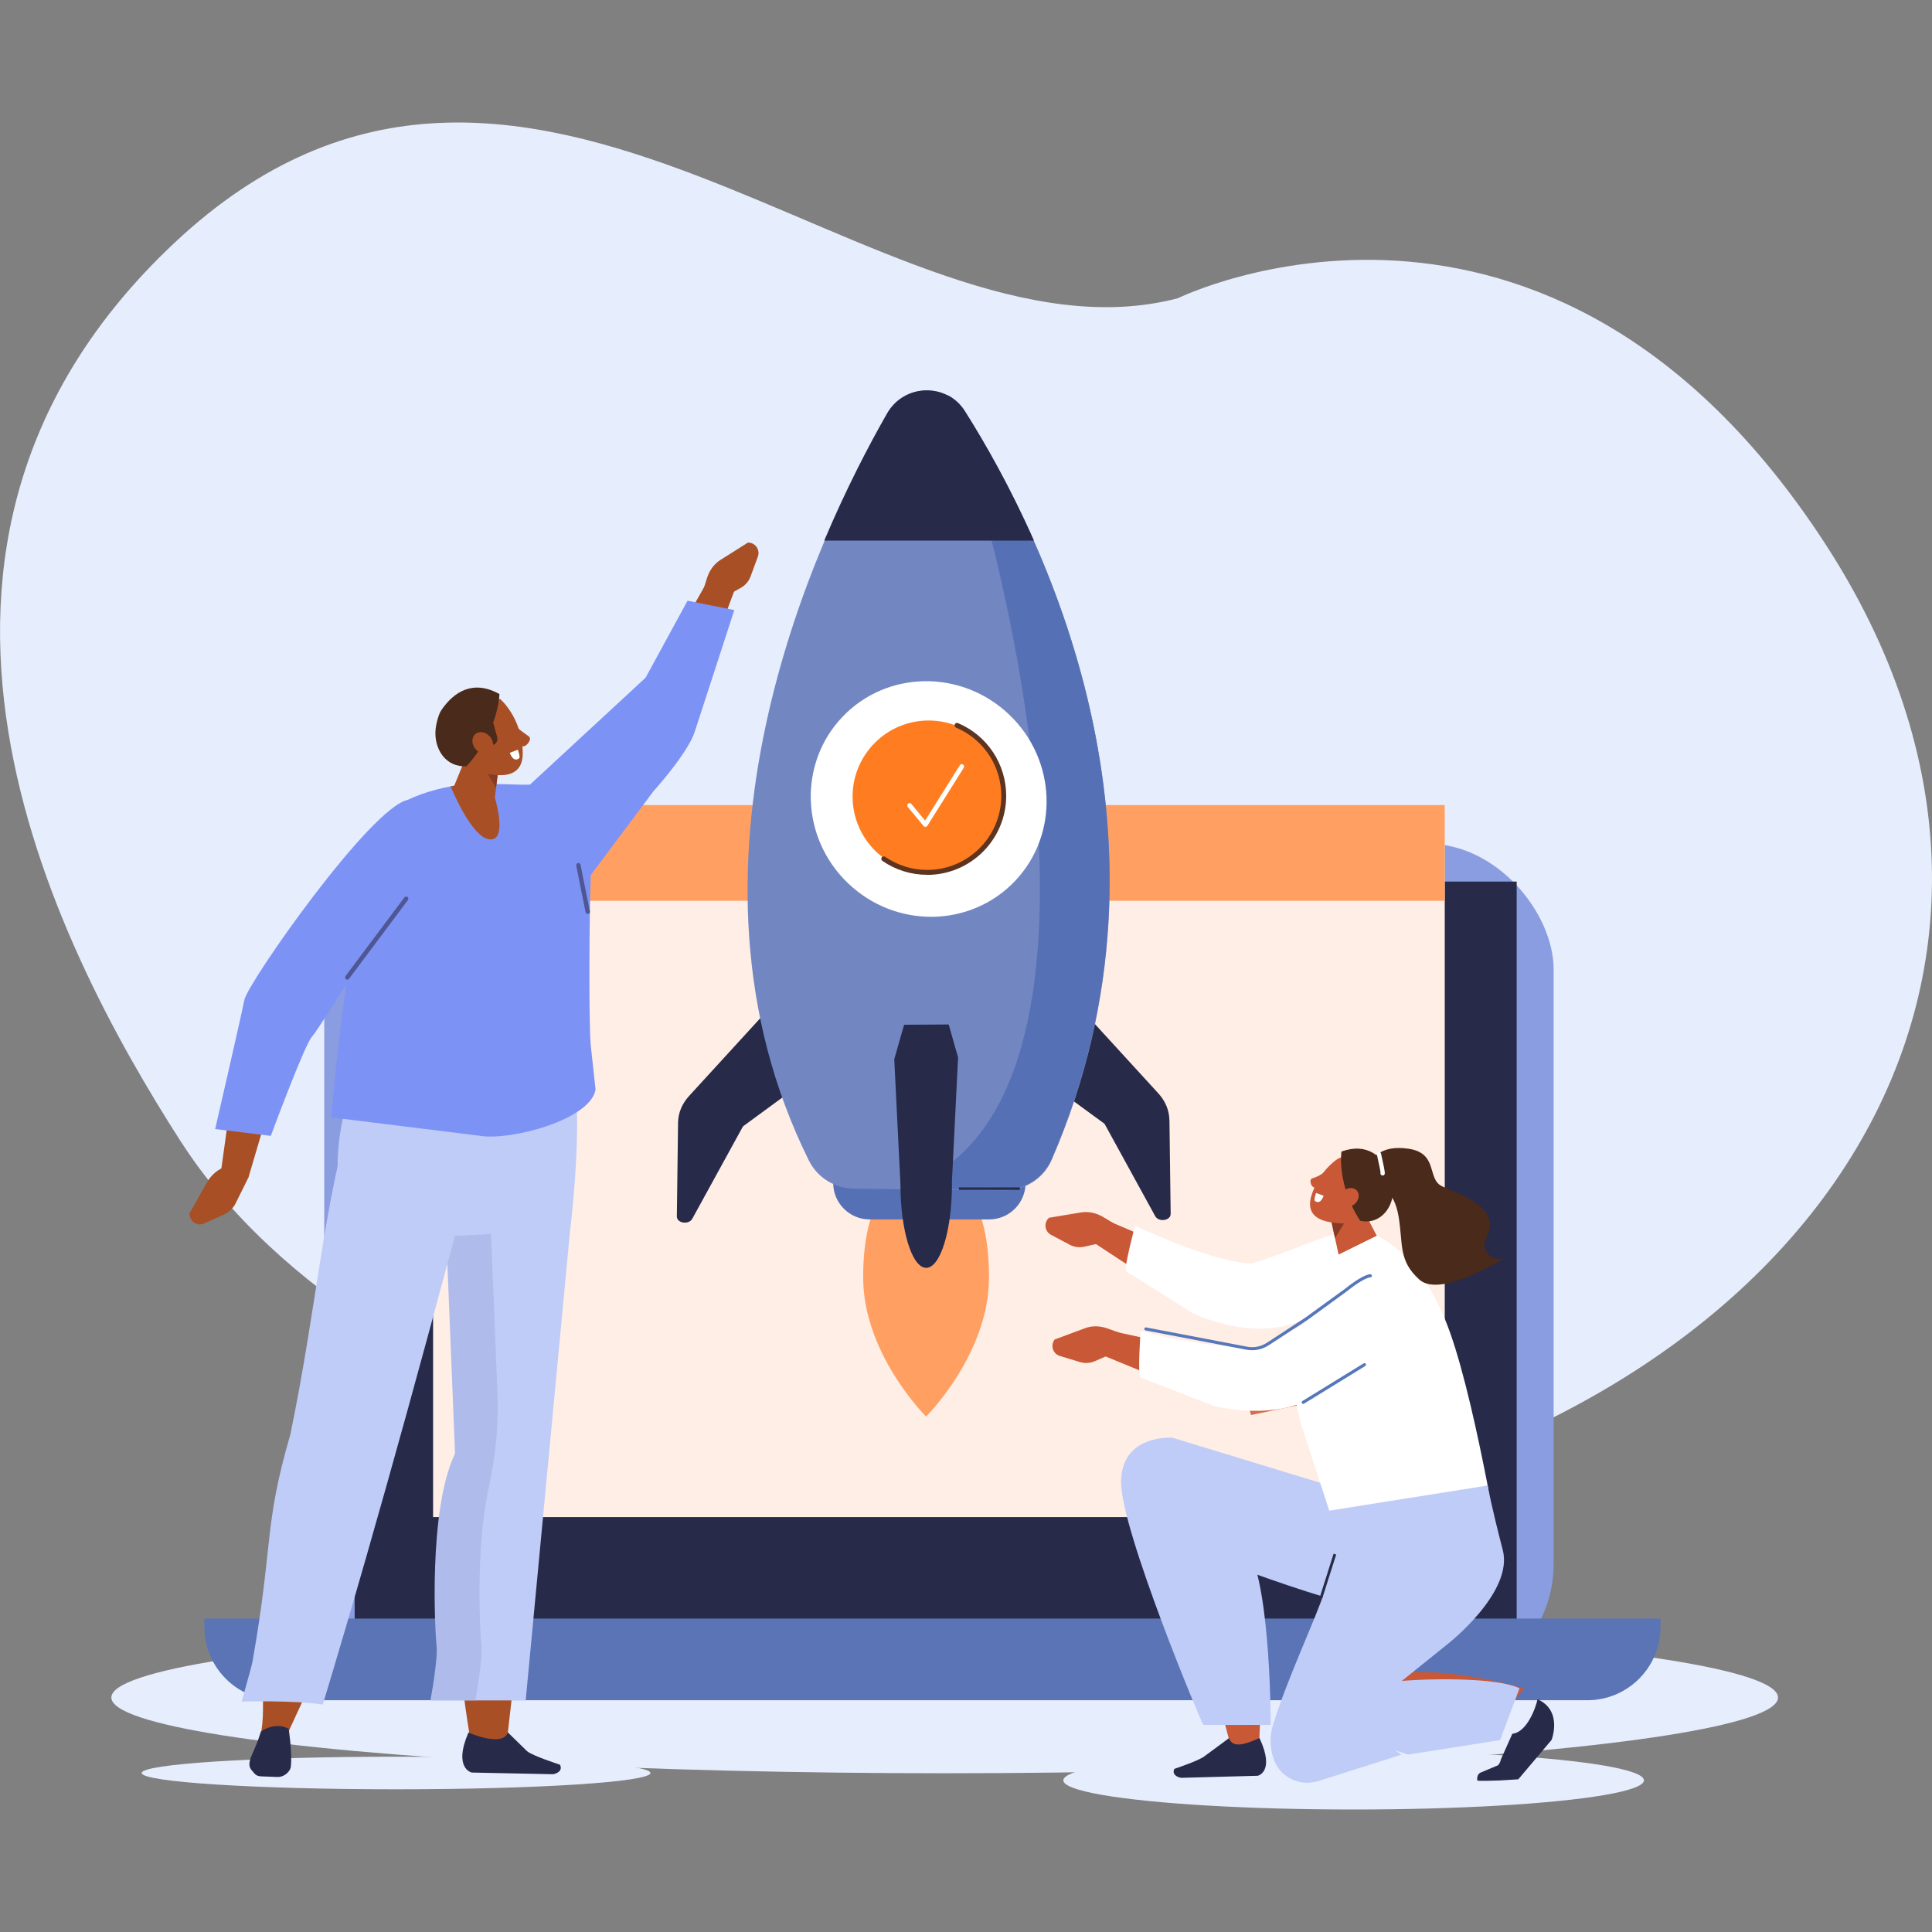 <?xml version="1.0" encoding="UTF-8"?>
<svg id="Calque_1" xmlns="http://www.w3.org/2000/svg" viewBox="0 0 300 300">
  <rect x="0" y="0" width="300" height="300" fill="#808080" stroke="none"/>
  <defs>
    <style>
      .quickstart-thumbnail-1,.quickstart-thumbnail-2{fill:#e6edfc;}
      .quickstart-thumbnail-3,.quickstart-thumbnail-4{fill:#fff;}
      .quickstart-thumbnail-5{fill:#ffeee6;}
      .quickstart-thumbnail-6{fill:#ffa062;}
      .quickstart-thumbnail-7{fill:#ff7d20;}
      .quickstart-thumbnail-8,.quickstart-thumbnail-9{fill:#7d92f5;}
      .quickstart-thumbnail-10{fill:#7287c2;}
      .quickstart-thumbnail-11{fill:#8a9de0;}
      .quickstart-thumbnail-12,.quickstart-thumbnail-13{fill:#bfccf8;}
      .quickstart-thumbnail-14,.quickstart-thumbnail-15{fill:#a84f25;}
      .quickstart-thumbnail-16{fill:#d46d4e;}
      .quickstart-thumbnail-17,.quickstart-thumbnail-18{fill:#c95836;}
      .quickstart-thumbnail-19{fill:#5c3420;}
      .quickstart-thumbnail-20{fill:#5670b5;}
      .quickstart-thumbnail-21,.quickstart-thumbnail-22{fill:#272a49;}
      .quickstart-thumbnail-23{fill:#5a74b6;}
      .quickstart-thumbnail-24{fill:#5677ba;}
      .quickstart-thumbnail-25,.quickstart-thumbnail-26{fill:#4a2a1a;}
      .quickstart-thumbnail-27{fill:#4e5794;}
      .quickstart-thumbnail-22,.quickstart-thumbnail-26,.quickstart-thumbnail-28,.quickstart-thumbnail-18,.quickstart-thumbnail-29,.quickstart-thumbnail-13,.quickstart-thumbnail-15,.quickstart-thumbnail-9,.quickstart-thumbnail-4,.quickstart-thumbnail-2{fill-rule:evenodd;}
      .quickstart-thumbnail-28{fill:#873b24;}
      .quickstart-thumbnail-29{fill:#afbbea;}
    </style>
  </defs>
  <path class="quickstart-thumbnail-1"
    d="M28.09,177.28c-19.98-31.09-51.2-92.47-.98-139.59,54.67-51.29,109.8,20.69,155.79,8.62,0,0,57.3-28.18,100.43,37.99,43.13,66.18-.57,137.47-94.91,152.16-45.09,7.02-130.8-13.24-160.33-59.19Z" />
  <ellipse class="quickstart-thumbnail-1" cx="146.69" cy="263.59" rx="129.4" ry="11.76" />
  <ellipse class="quickstart-thumbnail-1" cx="210.19" cy="276.45" rx="45.08" ry="4.53" />
  <path class="quickstart-thumbnail-2"
    d="M101,275.31c0,1.4-17.68,2.53-39.5,2.53s-39.5-1.13-39.5-2.53,17.68-2.53,39.5-2.53c21.82,0,39.5,1.13,39.5,2.53Z" />
  <rect class="quickstart-thumbnail-11" x="50.35" y="131.01" width="190.9" height="131.38"
    rx="19.55"
    ry="19.55" />
  <rect class="quickstart-thumbnail-21" x="55.07" y="136.89" width="180.44" height="116.96" />
  <rect class="quickstart-thumbnail-5" x="67.25" y="125.01" width="157.09" height="110.56" />
  <rect class="quickstart-thumbnail-6" x="67.25" y="125.01" width="157.09" height="14.86" />
  <path class="quickstart-thumbnail-23"
    d="M31.74,251.33h226.1v1.32c0,6.27-5.09,11.36-11.36,11.36H43.1c-6.27,0-11.36-5.09-11.36-11.36v-1.32h0Z" />
  <path class="quickstart-thumbnail-6"
    d="M153.57,198.35c0,11.94-9.77,21.61-9.77,21.61,0,0-9.77-9.68-9.77-21.61s4.37-16.6,9.77-16.6,9.77,4.66,9.77,16.6Z" />
  <path class="quickstart-thumbnail-20"
    d="M153.6,189.35h-18.57c-3.11,0-5.65-2.54-5.65-5.65h0c0-3.11,2.54-5.65,5.65-5.65h18.57c3.11,0,5.65,2.54,5.65,5.65h0c0,3.11-2.54,5.65-5.65,5.65Z" />
  <path class="quickstart-thumbnail-21"
    d="M181.58,173.9c-.02-1.48-.62-2.93-1.72-4.13l-14.46-15.8-3.8,13.28,9.91,7.25,7.87,14.34c.54,.99,2.41,.71,2.4-.36l-.19-14.58Z" />
  <path class="quickstart-thumbnail-21"
    d="M121.47,154.37l-14.46,15.8c-1.1,1.2-1.7,2.65-1.72,4.13l-.19,14.58c-.01,1.07,1.85,1.35,2.4,.36l7.87-14.34,9.31-6.82-3.21-13.72Z" />
  <path class="quickstart-thumbnail-10"
    d="M137.82,64.17c-11.6,20.3-34.82,70.51-12.21,116.05,1.32,2.65,4.04,4.32,7.01,4.36l11.09,.12,1.55,.02,10.7,.11c3.17,.03,6.09-1.82,7.35-4.73,21.88-50.37-1.47-97.18-13.49-116.21-2.82-4.47-9.38-4.3-12,.3Z" />
  <path class="quickstart-thumbnail-20"
    d="M149.8,63.79c-.69-1.1-1.61-1.91-2.64-2.45,10.32,27.43,29.49,111.72-7.11,123.22l3.63,.04,1.55,.02,10.7,.11c3.17,.03,6.09-1.82,7.35-4.73,21.88-50.37-1.47-97.18-13.49-116.21Z" />
  <ellipse class="quickstart-thumbnail-3" cx="144.2" cy="124.07" rx="18.11" ry="18.49"
    transform="translate(-45.1 142.8) rotate(-46.36)" />
  <path class="quickstart-thumbnail-7"
    d="M156.01,123.69c.06,6.44-5.25,11.76-11.81,11.81-6.52,.05-11.81-5.29-11.81-11.81,0-6.52,5.29-11.81,11.81-11.81s11.75,5.29,11.81,11.81Z" />
  <path class="quickstart-thumbnail-3"
    d="M143.69,128.39c-.11,0-.21-.05-.28-.13l-2.45-2.96c-.13-.15-.11-.38,.05-.51,.15-.13,.38-.11,.51,.05l2.13,2.58,5.39-8.59c.11-.17,.33-.22,.5-.11,.17,.11,.22,.33,.11,.5l-5.65,9.01c-.06,.1-.17,.16-.28,.17h-.02Z" />
  <path class="quickstart-thumbnail-21"
    d="M147.81,183.57l.96-19.38-1.46-5.11-6.92,.04-1.53,5.36,.96,19.38c0,7.19,1.79,13.01,4,13.01s4-5.83,4-13.01" />
  <path class="quickstart-thumbnail-19"
    d="M143.98,135.84h0c-2.51,0-4.92-.75-6.97-2.17-.17-.12-.22-.36-.1-.53,.12-.17,.36-.22,.53-.1,1.93,1.33,4.19,2.04,6.54,2.04,6.34,0,11.5-5.16,11.5-11.5,0-4.63-2.76-8.79-7.03-10.6-.19-.08-.28-.31-.2-.5,.08-.19,.3-.28,.5-.2,4.55,1.92,7.49,6.36,7.49,11.3,0,6.76-5.5,12.27-12.27,12.27Z" />
  <rect class="quickstart-thumbnail-21" x="148.9" y="184.38" width="9.46" height=".38" />
  <path class="quickstart-thumbnail-21"
    d="M160.55,83.94c-3.67-8.26-7.56-15.09-10.69-20.04-2.85-4.52-9.47-4.34-12.12,.3-2.84,4.97-6.36,11.72-9.75,19.74h32.56Z" />
  <path class="quickstart-thumbnail-17"
    d="M236.64,262.16s-14.76-4.34-22.11-1.65c-2.4,.88-10.93,11.48-10.93,11.48l29.92-5.85,3.11-3.98Z" />
  <polygon class="quickstart-thumbnail-16"
    points="212.93 203.75 192.96 214.91 194.26 219.72 215.97 215.24 212.93 203.75" />
  <g>
    <path class="quickstart-thumbnail-18"
      d="M196.2,200.45c-1.84,3.44-5.33,5.22-9.53,3.56l-18.47-12.13,3.49-2.47,15.45,6.61,9.05,4.43Z" />
    <path class="quickstart-thumbnail-17"
      d="M172.33,192.69l-3.93,.89c-.79,.18-1.61,.07-2.32-.31l-2.88-1.53c-1-.53-1.16-1.9-.31-2.65h0l5-.83c1.1-.18,2.31,.07,3.38,.7l1.78,1.06-.73,2.68Z" />
    <path class="quickstart-thumbnail-4"
      d="M176.26,190.29s-1.86,6.95-1.39,7.15c.47,.2,10.25,6.43,10.25,6.43,0,0,7.62,3.7,14.33,2.01,6.71-1.7,14.67-6.27,14.67-6.27,0,0,.18-10.8-2.68-10.21-2.46,.51,.84,1.39-5.08,2.5-.96,.18-11.23,4.35-12.17,4.3-6.74-.42-17.94-5.91-17.94-5.91Z" />
    <path class="quickstart-thumbnail-17"
      d="M178.05,236.82c7.87,12.62,13.01,34.16,13.01,34.16l4.42,.31s2.02-31.46-4.42-36.39c0,0-20.88-10.69-13.01,1.93Z" />
    <path class="quickstart-thumbnail-12"
      d="M182.07,223.25l39.01,11.9s-2.79,14.48-2.83,14.65c-.84,3.25-30.25-7.72-30.42-8.22-.17-.5-5.75-18.32-5.75-18.32Z" />
    <path class="quickstart-thumbnail-22"
      d="M190.85,269.89l-3.74,2.76c-.73,.68-4.76,2.02-4.76,2.02h0c-.4,.84,.39,1.28,1.06,1.39l11.89-.32s2.74-.59,.27-5.86c-2.16,.97-4.15,1.66-4.73,.02Z" />
    <path class="quickstart-thumbnail-12"
      d="M182.07,223.25s-7.96-.62-7.99,6.89c-.03,7.51,12.58,37.64,12.77,37.69,.19,.05,10.46,0,10.46,0,0,0,.05-20.85-3.45-27.17-3.49-6.32-5.78-10.2-5.78-10.2l-6-7.2Z" />
    <path class="quickstart-thumbnail-18"
      d="M198.61,212.82c-1.16,3.73-4.24,6.14-8.68,5.31l-20.44-8.4,2.96-3.09,16.43,3.55,9.73,2.63Z" />
    <path class="quickstart-thumbnail-17"
      d="M173.71,209.74l-3.69,1.62c-.74,.32-1.57,.37-2.33,.14l-3.12-.95c-1.09-.33-1.5-1.65-.81-2.55h0l4.75-1.77c1.05-.39,2.28-.37,3.45,.05l1.95,.7-.21,2.77Z" />
    <path class="quickstart-thumbnail-22"
      d="M234.83,269.23l-1.75,3.92c-.26,1.05-.68,1.05-.68,1.05l-2.41,1.01c-.52,.17-.68,.77-.59,1.26,.02,.13,2.91,0,3.42,0l2.94-.18,5.17-6.12s1.78-4.54-2.18-6.31c-.29,1.36-1.65,5.13-3.92,5.36Z" />
    <polygon class="quickstart-thumbnail-17"
      points="206.44 188.32 207.86 194.83 213.79 191.91 210.11 184.82 206.44 188.32" />
    <path class="quickstart-thumbnail-3"
      d="M201.9,220.74s-1.88-7.39-1-11.02c.88-3.63,6.97-14.9,6.97-14.9l5.92-2.92s7.01,2.67,11.39,15.06c2.17,6.13,4.27,15.71,5.85,23.84,1.27,6.53-5.21,11.86-11.37,9.33l-13.21-5.42-4.55-13.99Z" />
    <path class="quickstart-thumbnail-12"
      d="M205.41,234.73c-.21,6.63,2.46,5.5,.36,12.11-1.49,4.68-6.03,14.03-8.19,21.33-.41,1.4-.42,3.43,.3,5.25,1.06,2.68,4.09,4.01,6.84,3.14l12.9-4.1-7.66-5.24,14.89-11.98s10.21-7.99,8.5-14.56c-1.72-6.57-2.35-10.01-2.35-10.01l-25.59,4.06Z" />
    <polygon class="quickstart-thumbnail-28"
      points="206.78 189.86 207.3 192.26 208.95 189.58 206.78 189.86" />
    <path class="quickstart-thumbnail-17"
      d="M210.02,179.84c-.84-.37-1.83-.27-2.56,.28-1.18,.89-2.92,2.63-3.82,5.53-1.44,4.65,4.53,4.28,6.06,4.35s7.77-6.39,3.62-8.55c-1.56-.81-2.61-1.31-3.3-1.61Z" />
    <path class="quickstart-thumbnail-26"
      d="M211.68,189.64c2.8,.33,4.74-2.26,4.66-5.08-.03-.91-.14-1.74-.41-2.3-1.31-2.75-3.67-4.87-7.63-3.45,0,0-.77,5.08,2.9,10.74l.48,.09Z" />
    <path class="quickstart-thumbnail-18"
      d="M210.34,186.97c-.68,.59-1.62,.6-2.1,.04-.48-.56-.31-1.5,.37-2.08,.68-.59,1.62-.6,2.1-.04s.31,1.5-.37,2.08Z" />
    <path class="quickstart-thumbnail-26"
      d="M230.69,194.08c-.25-.63-.16-1.33,.14-1.94,2.44-4.93-4.77-6.87-6.97-7.97-2.29-1.14-.52-5.09-5.11-5.79s-5.61,1.82-5.83,1.79c-.32-.05,1.26,4.11,1.26,4.11,0,0,2.29,.32,3,4.67,.71,4.35-.05,6.8,3.22,9.75,3.27,2.95,13.14-3.29,13.14-3.29-1.77,.29-2.52-.53-2.84-1.33Z" />
    <path class="quickstart-thumbnail-3"
      d="M214.69,182.53c-.08,0-.16-.03-.23-.09-.1-.09-.13-.22-.09-.34,0-.26-.25-1.35-.38-1.94-.08-.38-.16-.71-.19-.9-.03-.18,.09-.35,.27-.38,.18-.03,.35,.09,.38,.27,.03,.19,.11,.51,.19,.88,.47,2.12,.45,2.23,.29,2.41-.06,.07-.15,.1-.24,.1Zm-.24-.56h0Zm0,0h0Z" />
    <path class="quickstart-thumbnail-12"
      d="M216.68,261.16c.27-.25,14.63-1.15,19.27,.99l-3.01,8.05-14.29,2.25-11.84-3.85,9.88-7.44Z" />
    <path class="quickstart-thumbnail-4"
      d="M177.11,206.64s-.5,7.18,0,7.29c.5,.11,11.29,4.36,11.29,4.36,0,0,8.18,2.19,14.45-.75,6.27-2.94,13.21-8.95,13.21-8.95,0,0-1.88-10.64-4.57-9.51-2.31,.97-5.62,5.35-11.22,7.57-.91,.36-3.49,2.27-4.42,2.39-6.7,.87-18.73-2.39-18.73-2.39Z" />
    <path class="quickstart-thumbnail-24"
      d="M194.42,209.66c-.3,0-.6-.03-.89-.08l-15.65-2.99c-.13-.02-.21-.15-.19-.28,.02-.13,.15-.21,.28-.19l15.65,2.99c1.09,.21,2.19-.01,3.12-.62l5.98-3.91,6.1-4.43c.1-.08,2.67-2.19,3.95-2.29,.13,0,.25,.09,.26,.22,0,.13-.09,.25-.22,.26-.93,.07-2.98,1.6-3.69,2.19l-6.12,4.45-5.99,3.91c-.78,.51-1.67,.77-2.58,.77Z" />
    <path class="quickstart-thumbnail-24"
      d="M202.36,217.99c-.08,0-.16-.04-.2-.11-.07-.11-.03-.26,.08-.33l9.51-5.85c.11-.07,.26-.03,.33,.08,.07,.11,.03,.26-.08,.33l-9.51,5.85s-.08,.04-.12,.04Z" />
    <rect class="quickstart-thumbnail-21" x="202.65" y="244.5" width="7.1" height=".42"
      transform="translate(-89.44 367.16) rotate(-72.38)" />
    <path class="quickstart-thumbnail-18"
      d="M205.66,181.99s-.66,.61-1.92,1c-.52,.16-.15,1.36,.36,1.41,.52,.05,1.79-1.1,1.79-1.1l-.23-1.32Z" />
    <path class="quickstart-thumbnail-4"
      d="M204.36,185.24l1.17,.44s-.47,1.49-1.36,.79c-.19-.15,.19-1.23,.19-1.23Z" />
  </g>
  <g>
    <g>
      <path class="quickstart-thumbnail-15"
        d="M46.59,154.39c-3.89-.85-7.63,.87-9.24,5.61l-3.36,24.21,4.59-1.37,5.2-17.64,2.8-10.8Z" />
      <path class="quickstart-thumbnail-14"
        d="M38.58,182.83l-1.97,3.98c-.39,.79-1.04,1.42-1.81,1.77l-3.12,1.4c-1.09,.49-2.25-.32-2.25-1.57h0l2.74-4.86c.6-1.07,1.61-1.93,2.83-2.41l2.02-.79,1.57,2.49Z" />
      <path class="quickstart-thumbnail-9"
        d="M63.34,124.2c-5.81,1.13-24.87,28.41-25.39,31.05-.59,2.96-4.54,20.07-4.54,20.07l8.64,1.06s5.29-14.29,6.4-15.41c1.12-1.13,14.99-23.65,14.99-23.65l-.1-13.12Z" />
    </g>
    <path class="quickstart-thumbnail-15"
      d="M73.07,270.26s-5.72-31.74,.03-44.29l-4.67-43.05,20.11,1.38-9.86,86.27-5.61-.31Z" />
    <path class="quickstart-thumbnail-22"
      d="M78.86,269.01l2.97,2.9c.8,.72,5.12,2.11,5.12,2.11h0c.45,.89-.37,1.36-1.07,1.48l-12.62-.26s-2.93-.6-.52-6.22c2.33,1.01,5.57,1.74,6.11,0Z" />
    <path class="quickstart-thumbnail-13"
      d="M88.54,190.91l-6.91,73.13h-14.68s1.18-6.36,.95-8.37c-.22-2.02-1.34-21.14,2.86-29.94l-1.45-35.84,19.23,1.02Z" />
    <path class="quickstart-thumbnail-29"
      d="M70.66,225.72l-1.45-35.84,6.98,.38,1.06,26.24c.2,4.89-.32,9.8-1.38,14.63-2.09,9.55-1.3,22.86-1.11,24.52,.22,2.02-.95,8.37-.95,8.37h-6.97s1.18-6.36,.95-8.37c-.22-2.02-1.34-21.14,2.86-29.94Z" />
    <path class="quickstart-thumbnail-13"
      d="M59.79,161.58l27.43,2.09c4.46,1.64,1.33,27.24,1.33,27.24l-16.68,.95c-8.38-.17-18.29,6.4-19.33-7.56-1.19-15.96,7.26-22.72,7.26-22.72Z" />
    <path class="quickstart-thumbnail-14"
      d="M40.79,260.15s.04,.06,.31,.4c-.52,3.47,0,4.84-.52,8.31,1.47,.22,1.89,2.53,3.37,2.72,.42,.05,.2-1.91,.6-2.16l4.22-9.12-7.98-.15Z" />
    <path class="quickstart-thumbnail-12"
      d="M75.48,173.86c-8.06,30.14-16.12,60.29-25.36,90.83-4.37-.71-12.6-.47-12.6-.47,0,0,1.54-5.4,1.68-6.17,3.26-18.41,1.73-21.05,5.88-35.28,4.24-20.55,4.94-34.65,9.79-51.35,7.32,.59,13.14,2.02,20.42,2.8l.32,.04c.09,.09,.17,.17-.12-.4Z" />
    <path class="quickstart-thumbnail-22"
      d="M44.82,268.43s.58,3.62,.34,5.89c-.04,.39-.31,.81-.71,1.13-.4,.32-.9,.5-1.33,.48-.92-.04-1.97-.08-2.62-.1-.4-.02-.74-.16-.95-.4-.13-.15-.28-.32-.44-.51-.74-.85-.28-1.79,.31-3.12,.62-1.37,1.1-2.94,1.1-2.94,2.45-1.6,4.29-.42,4.29-.42Z" />
    <path class="quickstart-thumbnail-14"
      d="M100.19,107.36c4.13-6.84,5.39-9.65,9.38-16.61l4.57,.71c-5.92,15.18-4.24,19.78-9.55,24.24-7.27-1.24-4.99-6.55-4.39-8.34Z" />
    <path class="quickstart-thumbnail-14"
      d="M111.51,93.24l3.52-1.96c.7-.39,1.24-1.02,1.52-1.78l1.13-3.06c.39-1.07-.4-2.2-1.54-2.19h0l-4.29,2.71c-.95,.6-1.68,1.59-2.06,2.78l-.62,1.98,2.34,1.51Z" />
    <path class="quickstart-thumbnail-9"
      d="M114.03,94.73l-7.27-1.45-6.51,11.95-17.96,16.61c-3.07,.11-9.39-.67-11.3,.94-1.24,1.05,14.21,21.83,14.21,21.83l16.25-21.73s5.3-5.84,6.41-9.21c1.96-5.97,6.16-18.94,6.16-18.94Z" />
    <path class="quickstart-thumbnail-8"
      d="M91.73,162.33c-.35-4.16-.19-21.41-.02-25.58,.29-7-2.18-4.93-3.16-7.7-.99-2.8-6.89,4.45-8.36,1.84-1-1.76-2.53-5.82-4.39-6.63l-4.25-2.42s-7.85,.98-11.38,4.49c-2.33,2.32-2.11,5.14-3.55,11.11-3.62,14.99-5.15,36.07-5.15,36.07l23.01,2.85c4.72,.82,17.2-2.46,18-7.18l-.75-6.86Z" />
    <path class="quickstart-thumbnail-15"
      d="M76.08,130.34c-2.87-.17-6.1-8.23-6.1-8.23l.56-.12,2.89-7.08,4.11,3.27-.7,5.66c.39,1.37,1.74,6.64-.75,6.5Z" />
    <polygon class="quickstart-thumbnail-28"
      points="77.34 119.81 77.02 122.33 74.6 118.24 77.34 119.81" />
    <path class="quickstart-thumbnail-14"
      d="M77.69,108.57s3.34,2.83,3.48,8.22c.14,5.39-6.11,3.21-7.77,2.82s-6.38-9.14-1.31-10.2c5.07-1.06,5.59-.85,5.59-.85Z" />
    <path class="quickstart-thumbnail-15"
      d="M76.57,115.66c0,.42-.15,.82-.46,1.08-.5,.43-1.26,.39-1.87-.05-.15-.1-.28-.22-.41-.37-.64-.76-.65-1.81-.03-2.34,.62-.53,1.65-.34,2.29,.42,.32,.38,.48,.84,.48,1.26Z" />
    <path class="quickstart-thumbnail-25"
      d="M77.2,114.5c.13,.49-.14,1.01-.62,1.16,0-.42-.17-.88-.48-1.26-.64-.76-1.66-.95-2.29-.42-.62,.53-.61,1.58,.03,2.34,.13,.15,.26,.27,.41,.37-.51,.75-1.11,1.52-1.81,2.29h-.54c-3.12-.13-4.77-3.31-4.17-6.37,.19-.98,.47-1.87,.87-2.44,1.93-2.77,4.88-4.66,8.95-2.4,0,0-.03,1.84-.97,4.44l.63,2.29Z" />
    <path class="quickstart-thumbnail-15"
      d="M80.3,112.98s.73,.62,1.82,1.37c.54,.37-.31,1.63-.96,1.54s-1.76-1.79-1.76-1.79l.89-1.12Z" />
    <path class="quickstart-thumbnail-27"
      d="M53.92,152.12c-.07,0-.14-.02-.2-.07-.15-.11-.18-.33-.07-.48l9.14-12.22c.11-.15,.33-.18,.48-.07,.15,.11,.18,.33,.07,.48l-9.14,12.22c-.07,.09-.17,.14-.27,.14Z" />
    <path class="quickstart-thumbnail-27"
      d="M91.26,141.9c-.16,0-.3-.11-.33-.27-.51-2.44-.66-3.24-.88-4.35-.13-.68-.29-1.49-.57-2.86-.04-.19,.08-.37,.27-.4,.18-.04,.37,.08,.4,.27,.28,1.38,.43,2.18,.57,2.87,.22,1.11,.37,1.91,.88,4.34,.04,.19-.08,.37-.26,.4-.02,0-.05,0-.07,0Z" />
    <path class="quickstart-thumbnail-4"
      d="M80.41,116.42l-1.25,.47s.51,1.6,1.46,.85c.2-.16-.21-1.33-.21-1.33Z" />
  </g>
</svg>